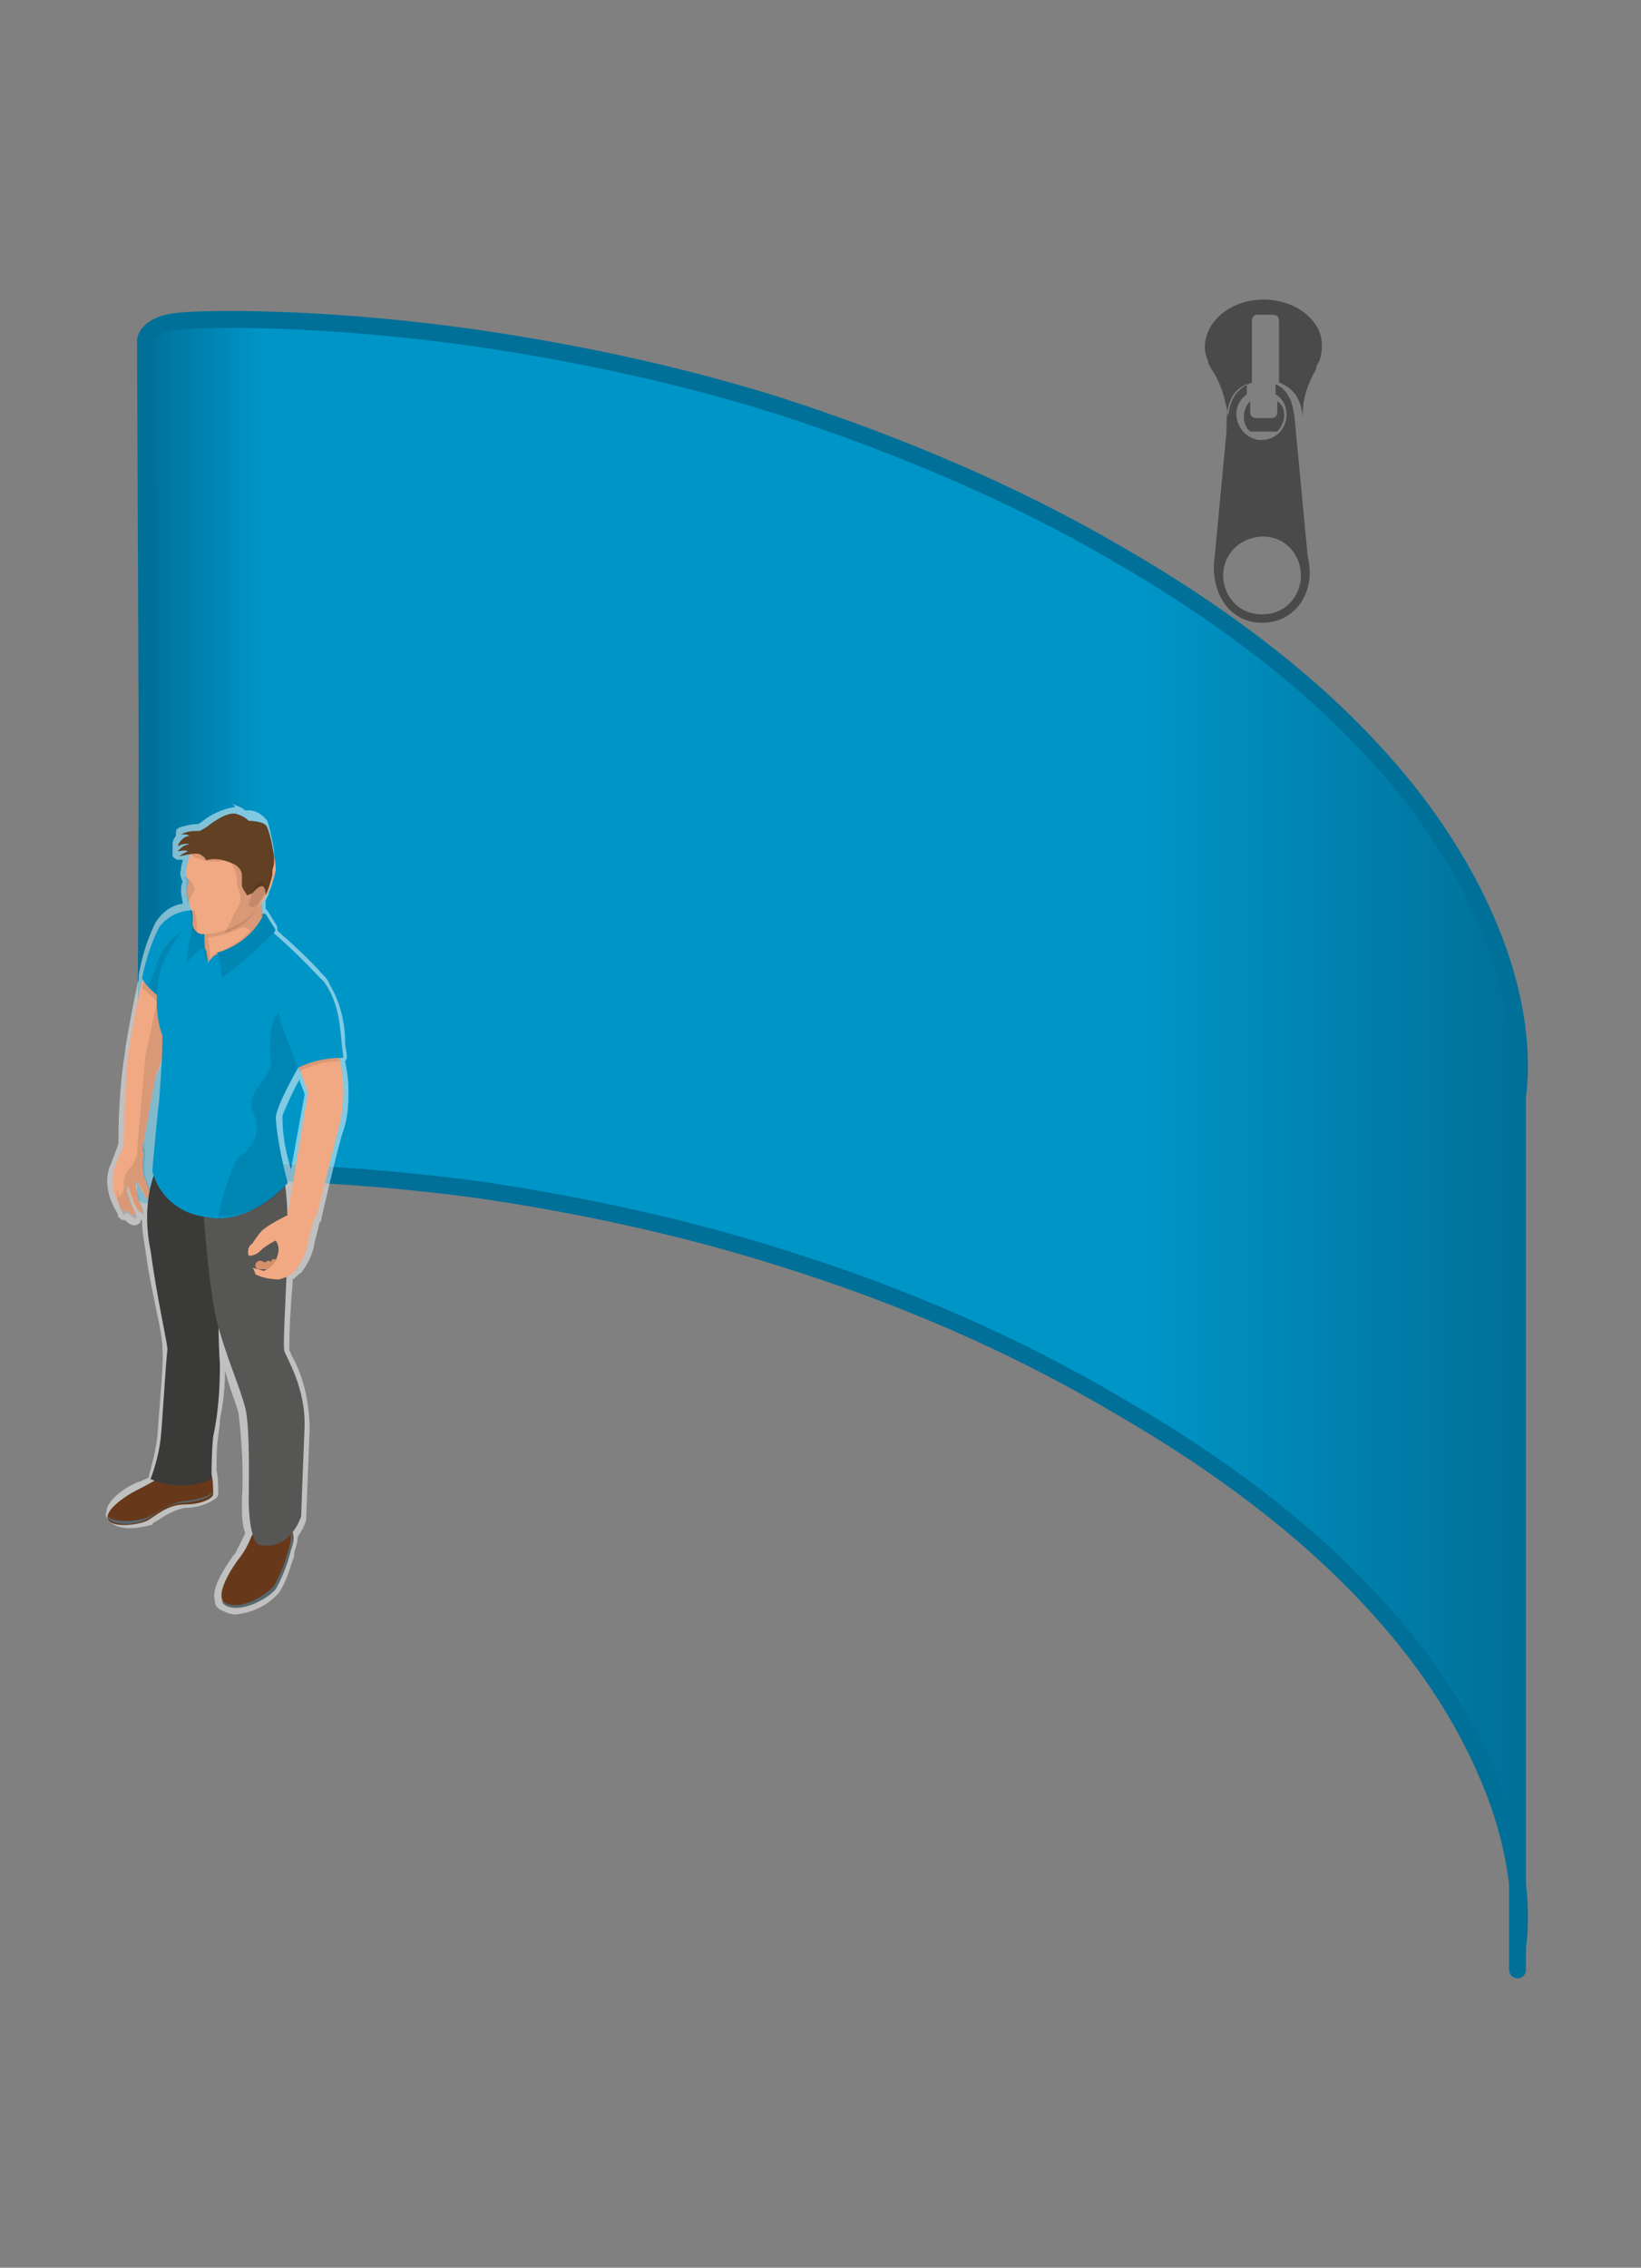 <?xml version="1.0" encoding="utf-8"?>
<!-- Generator: Adobe Illustrator 27.1.1, SVG Export Plug-In . SVG Version: 6.00 Build 0)  -->
<svg version="1.0" id="beurswand" xmlns="http://www.w3.org/2000/svg" xmlns:xlink="http://www.w3.org/1999/xlink" x="0px" y="0px"
	 width="97px" height="134px" viewBox="0 0 97 134" style="enable-background:new 0 0 97 134;" xml:space="preserve">
<rect x="0" y="0" width="97" height="134" fill="#808080" stroke="none"/>
<style type="text/css">
	.st0{fill:url(#SVGID_1_);stroke:#007099;stroke-linecap:round;stroke-linejoin:round;}
	.st1{opacity:0.5;fill:#FFFFFF;enable-background:new    ;}
	.st2{fill:#F1A983;}
	.st3{opacity:0.1;enable-background:new    ;}
	.st4{fill:#67391A;}
	.st5{fill:#57676F;}
	.st6{fill:#3A3A39;}
	.st7{fill:#565655;}
	.st8{fill:#D78F69;}
	.st9{fill:#0095C7;}
	.st10{fill:#624023;}
	.st11{fill-rule:evenodd;clip-rule:evenodd;fill:#4A4A4A;}
</style>
<g>
	
		<linearGradient id="SVGID_1_" gradientUnits="userSpaceOnUse" x1="8.702" y1="2417.455" x2="89.927" y2="2417.455" gradientTransform="matrix(1 0 0 1 -0.11 -2349.816)">
		<stop  offset="0" style="stop-color:#007099"/>
		<stop  offset="8.400000e-02" style="stop-color:#0095C7"/>
		<stop  offset="0.724" style="stop-color:#0095C7"/>
		<stop  offset="1" style="stop-color:#007099"/>
	</linearGradient>
	<path class="st0" d="M8.6,70.6c-0.1-0.6,0.7-1.2,1.8-1.3c0.3,0,7.4-0.4,17.9,1c6.1,0.9,12.1,2.2,17.8,4c7.1,2.2,13.8,5.1,19.9,8.7
		c6.1,3.5,11.2,7.4,15,11.5c3.1,3.3,5.4,6.8,6.9,10.3c2.6,6,1.8,10.1,1.8,10.3v1.3V94.9V66.1v-1.3c0-0.2,0.8-4.3-1.8-10.3
		c-1.5-3.5-3.8-7-6.9-10.3c-3.8-4.1-8.9-8-15-11.5c-6-3.5-12.8-6.4-19.9-8.7c-5.7-1.8-11.7-3.1-17.8-4c-10.5-1.5-17.6-1.1-17.9-1
		c-1.1,0.1-1.9,0.7-1.8,1.3l0.1,24.5L8.6,70.6z"/>
</g>
<g id="Beurswand_rond_00000114035993387342630620000002015805043766926770_">
	<g id="_3_00000138537862764835072900000012134938673158742957_">
		<g id="poppetje_UNI_copy_2_00000020379328450222562440000002348875345820662192_">
			<g id="omlijn_00000142137225849241276070000017999520866097112467_">
				<path id="omlijn_klein_00000086682374851188869530000015987129491832008326_" class="st1" d="M17.2,69.1c-0.3-1-0.5-2-0.5-3
					c0-0.1,0-0.1,0-0.2c0.3-0.7,0.6-1.4,1-2.1c0.1,0.4,0.3,0.7,0.3,0.9L17.2,69.1 M13.8,47.7c-0.6,0.1-1.3,0.4-1.8,0.8
					c0,0-0.1,0.1-0.3,0.2h-0.1c-0.3,0-0.7,0.1-1,0.2c-0.2,0.1-0.2,0.2-0.2,0.4v0.1c-0.1,0.1-0.2,0.3-0.2,0.5V50c0,0.1,0,0.2,0,0.3
					l0,0c0,0.1,0,0.2,0,0.3c0.1,0.1,0.2,0.2,0.3,0.2c0,0,0,0,0.1,0h0.2c0,0.2-0.1,0.3-0.1,0.5v0.1c-0.1,0.2,0,0.5,0.1,0.7
					c-0.1,0.2-0.1,0.4-0.1,0.6c0,0.2,0.1,0.5,0.1,0.7l0,0c-0.7,0.1-1.2,0.5-1.6,1.1c-0.5,1-0.8,2-1,3.1c0,0.1,0,0.1,0,0.2
					c0,0.2-0.1,0.3-0.1,0.5C7.7,60.1,7.4,62,7.4,62s0,0,0,0.1C7.1,63.9,7,65.8,7,67.6c-0.2,0.5-0.4,1.1-0.5,1.3l0,0
					c-0.2,0.5-0.2,1-0.1,1.5s0.3,0.9,0.6,1.4c-0.1,0.1,0,0.1,0.1,0.2s0.2,0.1,0.3,0.1l0,0l0.1,0.1l0,0c0.1,0.1,0.3,0.2,0.4,0.2
					s0.2,0,0.3-0.1c0.1,0,0.1-0.1,0.1-0.2c0,0,0,0,0.1,0c0,0.6,0.1,1.2,0.2,1.8c0.2,1.5,0.5,2.8,0.7,3.8c0.2,0.9,0.3,1.6,0.3,2
					c0.1,0.7-0.2,3.6-0.3,5.2c-0.1,0.8-0.3,1.6-0.5,2.3v0.1c-0.2,0.1-0.4,0.2-0.7,0.3c-0.3,0.1-1.6,0.8-1.8,1.6v0.1
					c-0.1,0.2,0,0.4,0.1,0.5c0.3,0.4,0.8,0.5,1.3,0.5c0.4,0,0.9-0.1,1.3-0.2c0-0.1,0.2-0.2,0.4-0.3c0.4-0.3,1-0.6,1.5-0.7
					c0.7,0,1.4-0.2,1.9-0.6c0.1-0.1,0.1-0.2,0.1-0.3c0-0.4,0-0.9-0.1-1.3v-0.1c0-0.5,0-1.4,0.1-1.9c0-0.2,0.1-0.6,0.1-1
					c0.2-1,0.3-1.9,0.3-2.9c0.1,0.3,0.2,0.7,0.3,1c0.2,0.6,0.4,1.1,0.5,1.5c0.2,1.7,0.3,3.4,0.2,5.1c0,0.1,0,0.2,0,0.3
					c0,0.6,0,1.2,0.2,1.7c-0.2,0.4-0.4,0.8-0.6,1.2l-0.1,0.1c-0.7,1-1.3,2-1.1,2.7c0,0.3,0.2,0.5,0.5,0.6c0.2,0.1,0.5,0.2,0.7,0.2
					c1-0.1,1.9-0.5,2.6-1.3c0.4-0.6,0.6-1.3,0.8-1.9c0.1-0.2,0.1-0.4,0.1-0.5c0.1-0.3,0.2-0.6,0.2-0.9c0.2-0.3,0.4-0.6,0.5-1v-0.1
					c0,0,0.1-2.8,0.2-5.2c0-1.5-0.3-3-1-4.3c-0.1-0.1-0.1-0.3-0.2-0.4c0-0.2,0-1.5,0.1-2.6c0-0.5,0.1-1.1,0.1-1.6
					c0.2-0.1,0.3-0.3,0.5-0.4c0.4-0.5,0.7-1.1,0.8-1.8c0.1-0.4,0.2-0.8,0.3-1.2c0.1,0,0.1-0.1,0.1-0.2c0,0,1-4.4,1.3-5.2
					c0.2-0.6,0.3-1.3,0.3-2c0-0.1,0-0.3,0-0.4c0-0.6-0.1-1.2-0.2-1.7l0,0c0.1-0.1,0.1-0.2,0.1-0.3c0-0.3-0.1-0.5-0.1-0.8
					c0-1.2-0.3-2.4-0.9-3.4c-0.1-0.3-0.3-0.5-0.5-0.7c-0.6-0.7-1.9-1.9-2.6-2.5c0-0.1,0-0.3-0.1-0.4l-0.5-0.8l-0.1-0.1
					c0-0.2,0-0.3,0-0.5c0.1-0.2,0.2-0.3,0.2-0.5c0.1-0.2,0.2-0.4,0.2-0.6V52v-0.1c0.1-0.2,0.1-0.4,0.1-0.6c0-0.1,0-0.2,0-0.3l0,0
					c0-0.1,0-0.1,0-0.2c0,0,0,0,0-0.1s0-0.2,0-0.4c-0.1-0.6-0.2-1.2-0.4-1.8c-0.3-0.4-0.8-0.7-1.3-0.6c-0.2-0.2-0.5-0.3-0.8-0.4
					C14,47.7,13.9,47.7,13.8,47.7"/>
			</g>
			<g id="arm_rechts_00000037689250985038430210000005373018202175313846_">
				<path id="arm_rechts-2_00000046304823058724785570000012758861495673607587_" class="st2" d="M7.6,62.2
					C7.6,62.2,7.7,62.2,7.6,62.2L7.6,62.2c0-0.1,0.3-1.9,0.7-3.8C8.6,57.2,9,56,9.5,54.9c0.5-0.7,1.4-1.1,2.3-1l0.6,0.4L10.6,60
					l-0.4,1.2l-1,2.4L8.4,68c-0.7,0-1.1,0-1.1,0S7.4,63.2,7.6,62.2z M8.3,67.9c0.1,0.1,0.2,0.2,0.2,0.3c-0.1,0.4-0.1,0.8,0,1.3
					C8.7,70,8.9,70.5,9,71c-0.1,0.1-0.2,0-0.4-0.3s-0.5-0.9-0.5-0.9L8,69.9L8.2,71c0.1,0.2,0.2,0.4,0.2,0.6
					c-0.1,0.1-0.4-0.2-0.5-0.5C7.8,70.9,7.5,70,7.5,70c-0.1,0.2-0.1,0.3,0,0.5c0.1,0.3,0.2,0.6,0.3,0.8C7.9,71.4,8,71.6,8,71.8
					c-0.1,0-0.2,0-0.3-0.1c-0.1-0.1-0.1-0.1-0.2-0.2c-0.1,0.1-0.2,0.1-0.3,0c-0.2-0.4-0.4-0.8-0.5-1.2c-0.1-0.5,0-0.9,0.1-1.4
					c0.2-0.5,0.5-1.2,0.5-1.2h1C8.3,67.7,8.3,67.9,8.3,67.9z"/>
				<path id="schaduw_arm_rechts_00000018231393146158468420000015647414689306502036_" class="st3" d="M9.4,58.6l1.4,1.1l-1.6,3.8
					L8.4,68c-0.1,0-0.2,0-0.2,0l0,0H8.1l0.5-5.6L9.4,58.6z M8.4,58.4c0.7,0.5,1.3,1.2,1.7,2l0.2-0.4l-1.8-2.1L8.4,58.4z M7.3,71.8
					c-0.3-0.5-0.4-1-0.4-1.6c0,0,0.1,0.3,0.1,0.4s0.1,0.1,0.1,0.1c0.2-0.2,0.3-0.6,0.2-0.9c0.1-0.3,0.2-0.7,0.5-0.9
					c0.2-0.4,0.4-0.8,0.4-1.3c0,0,0,0,0-0.1h0.3c0,0.3,0.1,0.5,0.1,0.8c-0.1,0.4-0.1,0.8,0,1.3c0.2,0.5,0.4,1,0.5,1.5
					c-0.1,0.1-0.2,0-0.4-0.3s-0.5-0.9-0.5-0.9L8,70l0.3,1.1c0.1,0.2,0.2,0.4,0.2,0.6c-0.1,0.1-0.4-0.2-0.5-0.5
					c-0.1-0.2-0.4-1.1-0.4-1.1c-0.1,0.2-0.1,0.3,0,0.5c0.1,0.3,0.2,0.6,0.3,0.9C8,71.6,8.1,71.8,8.1,72c-0.1,0-0.2,0-0.3-0.1
					s-0.1-0.1-0.2-0.2C7.4,71.7,7.4,71.8,7.3,71.8z"/>
			</g>
			<g id="schoenen_00000112606064374676513140000007120870894803681963_">
				<path id="schoen_00000052061756862692476490000011499979146529210011_" class="st4" d="M14.9,90.7c-0.2,0.5-0.4,0.9-0.7,1.3
					c-0.4,0.5-1.7,2.4-0.8,2.8s2.4-0.4,2.9-1c0.4-0.7,0.7-1.5,0.9-2.3c0.2-0.4,0.2-0.8,0-1.2C16.9,90,14.9,90.7,14.9,90.7z
					 M9.3,87.4c0,0-0.7,0.4-1.3,0.7s-1.9,1.2-1.6,1.7s1.7,0.3,2.2,0.1c0.5-0.2,1.2-1,2.3-1s1.7-0.4,1.7-0.6c0-0.4,0-0.8-0.1-1.2
					L9.3,87.4z"/>
				<path id="Zool_00000021804295916110375690000000950267791872087966_" class="st5" d="M17.2,90.5c0,0.3,0,0.6-0.1,0.9
					c-0.2,0.8-0.5,1.6-0.9,2.3c-0.5,0.6-2,1.5-2.9,1c-0.1,0-0.2-0.1-0.2-0.2c0,0.2,0.1,0.3,0.3,0.4c0.9,0.4,2.4-0.4,2.9-1
					c0.4-0.7,0.7-1.5,0.9-2.3C17.3,91.3,17.4,90.9,17.2,90.5z M12.6,88.1c0,0.2-0.7,0.5-1.7,0.6s-1.7,0.8-2.3,1
					c-0.5,0.2-1.9,0.3-2.2-0.1v-0.1c0,0.1,0,0.2,0,0.2c0.3,0.5,1.7,0.4,2.2,0.1c0.5-0.2,1.2-1,2.3-1C11.9,88.7,12.6,88.4,12.6,88.1
					c0,0,0-0.1,0-0.2C12.6,88,12.6,88.1,12.6,88.1z"/>
			</g>
			<g id="broek_00000140727539877109487180000016944042167270087088_">
				<path id="Broek_rechterbeen_00000183211670370952275000000007167487464126185393_" class="st6" d="M8.9,87.4
					c1.2,0.5,2.5,0.5,3.6,0c0,0,0-1.6,0.1-2.5c0.3-1.4,0.4-2.8,0.4-4.3c-0.1-1.1-0.1-4-0.1-4l-0.4-6.2l-3.4-1
					c-0.5,1.5-0.5,3-0.2,4.5c0.4,2.9,0.9,5,1,5.8C9.8,80.5,9.6,84,9.5,85C9.4,85.8,9.2,86.6,8.9,87.4z"/>
				<path id="Broek_linkerbeen_00000134210800645459924910000011478161716226143392_" class="st7" d="M16.8,69.7
					C17,70.8,17,72,17,73.1c0,2-0.3,6.3-0.2,6.7c0.1,0.4,1.3,2.2,1.2,4.6c-0.1,2.4-0.2,5.2-0.2,5.2s-0.6,2-2.4,1.7
					c-0.6-0.1-0.7-2-0.7-2.6c0-0.5,0.1-4.3-0.2-5.5S13.3,80,12.8,78s-0.9-7.9-0.9-7.9L16.8,69.7z"/>
			</g>
			<g id="arm_links_00000060746589585820372370000013102819693865447853_">
				<path id="Arm_links-2_00000098191172414264421580000005376624385788515461_" class="st2" d="M17.6,62.9c0.3,0.7,0.6,1.7,0.6,1.7
					L17,71.8c0,0,0.6,0,1.7,0.1c0,0,1.1-4.4,1.3-5.2c0.2-0.7,0.3-1.5,0.3-2.2c0-0.7-0.1-1.5-0.3-2.2c-0.4,0-0.8,0.1-1.3,0.2
					C18.4,62.5,18,62.7,17.6,62.9z"/>
				<path id="hand_links_00000156583373878471054590000009927355334746981505_" class="st2" d="M15.1,75.3c0.4,0.2,0.9,0.3,1.4,0.3
					c0.4-0.1,0.8-0.3,1-0.6c0.4-0.5,0.6-1,0.7-1.6c0.1-0.5,0.2-0.9,0.4-1.4c0,0,0-0.1-0.1-0.1l-1.3-0.2c-0.6,0.3-1.2,0.6-1.7,1
					c-0.2,0.2-0.4,0.5-0.6,0.8c-0.2,0.1-0.3,0.4-0.2,0.7c0.3,0,0.5-0.1,0.7-0.3c0.2-0.2,0.5-0.4,0.9-0.6c0.2,0.3,0.2,0.6,0.1,0.9
					c-0.1,0.4-0.4,0.7-0.8,0.9l-0.7-0.2C14.9,74.8,15.1,75.2,15.1,75.3z"/>
				<path id="schaduw_hand_links_00000117649363212711376530000011259320627793685143_" class="st8" d="M15.8,75c0,0-0.4,0-0.5,0
					s-0.2-0.1-0.2-0.2s0-0.2,0.2-0.3c0,0,0,0,0.1,0s0.2,0.1,0.3,0.1c0,0,0-0.1,0.2-0.1c0.1,0,0.1,0.1,0.1,0.1c0-0.1,0.1-0.2,0.2-0.2
					s0.1,0,0.1,0.1l0,0C16.1,74.8,15.9,74.9,15.8,75z"/>
				<path id="schaduw_arm_links_00000039091334473296043650000000709085551159297457_" class="st3" d="M20.1,62.7
					c-0.8,0-1.6,0.2-2.4,0.6l-0.1-0.5l2.5-0.6V62.7z"/>
			</g>
			<g id="romp_00000015348021128685988210000016419126025717467025_">
				<path id="schouder_rechts_00000019652394966046196570000015026255924868331909_" class="st9" d="M12.3,54.2l-0.6-0.4
					c-0.9-0.1-1.8,0.3-2.3,1c-0.5,1-0.8,2-1,3c0.2,0.4,0.5,0.7,0.9,1s0.9,0.5,1.4,0.6L12.3,54.2z"/>
				<path id="schaduw_schouder_rechts_00000147183962333884595160000004439612707393477043_" class="st3" d="M12.9,54.9l-0.6-0.4
					c-1.4,0.1-2.5,1.1-3,2.3c-0.1,0.5-0.3,0.9-0.5,1.4c0.3,0.5,0.6,0.9,1.1,1.3c0.4,0.3,0.9,0.5,1.4,0.6L12.9,54.9z"/>
				<path id="Romp_1_00000049901877159079487140000016193238640058913956_" class="st9" d="M9.4,65.1c0.1-1.3,0.2-2.6,0.2-3.9
					c-0.4-1.1-0.4-2.4-0.2-3.5c0.4-2,2.4-3.8,2.4-3.8l3.7,0.9l0.4,0.1c1.2,1,2.3,2.1,3.3,3.2c0.4,0.6-1,4-1,4s-1.9,3.1-1.9,4
					c0.1,1.3,0.4,2.6,0.7,3.8c0,0-2.2,2.6-4.9,2c-1.5-0.2-2.7-1.2-3.1-2.7C9,69.2,9.3,65.8,9.4,65.1z"/>
				<path id="schaduw_romp_00000183224815915645322670000016168977678931156644_" class="st3" d="M14.3,68.2
					c0.8-0.5,1.1-1.5,0.7-2.4c-0.4-0.9,0.1-1.3,0.7-2.2c0.6-0.9,0.1-1,0.3-2.5c0-0.8,0.5-1.5,1.2-1.7l1.3-1.2
					c0.1,0.1,0.2,0.3,0.3,0.4c0.4,0.6-0.6,3.5-0.6,3.5s-1.9,3.1-1.9,4c0.1,1.3,0.4,2.6,0.7,3.8c-1,1.3-2.5,2-4.1,2
					C13.2,70.5,13.8,68.4,14.3,68.2z"/>
				<path id="schouder_links_00000166675638982962110120000006609355715242623655_" class="st9" d="M17.6,63.1
					c-0.2-0.5-0.7-1.9-0.8-2.1c-0.1-0.5-0.8-1.6,0.2-2.6s1.8-1.1,2.4,0c0.8,1.4,0.7,2.9,0.9,4.1C19.3,62.5,18.4,62.7,17.6,63.1z"/>
			</g>
			<g id="nek_00000164515600050731473300000000433181545393521325_">
				<path id="nek-2_00000114783301627831775490000003869565893820734873_" class="st2" d="M15.5,53.1c-0.1,0.5,0,1,0.1,1.5
					c0.2,0.5-0.6,1-1.7,1.5c-0.3,0.2-0.7,0.3-1.1,0.3c-0.2,0.1-0.4,0.3-0.5,0.5c0-0.2-0.1-0.5-0.1-0.7c-0.3-0.4,0-1.7,0-1.7
					L15.5,53.1z"/>
				<path id="schaduw_nek_00000075151927056658209240000009377474563561484203_" class="st3" d="M15.5,53l-3.3,1.3
					c-0.3,0.8-0.3,1.7,0,2.5h0.1h0.1c0.1,0-0.1-1.4-0.1-1.4c0.7-0.1,1.4-0.3,2-0.6c0,0,0.1,0,0.2,0s0.2,0.1,0.3,0.2
					c-0.3,0.3-0.6,0.6-1,0.8c-0.4,0.3-0.9,0.5-1.3,0.7v0.1l3-1.3c0.2-0.3,0.2-0.6,0.1-0.9C15.5,54,15.5,53.5,15.5,53 M15.5,53
					L15.5,53"/>
				<path id="kraag_00000132054059659506138590000018049952156393203870_" class="st9" d="M12.1,56.1c-0.1-0.1-0.2,0-0.3,0
					c-0.1,0.1-0.8,0.8-0.8,0.8c0.1-0.9,0.3-1.8,0.5-2.7l0.6-0.3C12,54.7,12.1,55.4,12.1,56.1z M15.5,54v0.2
					c-0.6,1.1-1.6,1.8-2.7,2.1l0.1,0.1c0.1,0.5,0.2,0.9,0.2,1.4c1.1-0.8,2.1-1.7,3.1-2.7c0.1-0.1,0.1-0.2,0-0.3L15.7,54H15.5z"/>
				<path id="kraag_schaduw_00000031200664894130246020000008952597335970186420_" class="st3" d="M12.1,56.1c-0.1-0.1-0.2,0-0.3,0
					c-0.1,0.1-0.8,0.8-0.8,0.8c0.1-0.9,0.3-1.8,0.5-2.7l0.6-0.3C12,54.7,12.1,55.4,12.1,56.1z M15.5,54v0.2
					c-0.6,1.1-1.6,1.8-2.7,2.1l0.1,0.1c0.1,0.5,0.2,0.9,0.2,1.4c1.1-0.8,2.1-1.7,3.1-2.7c0.1-0.1,0.1-0.2,0-0.3L15.7,54H15.5z"/>
			</g>
			<g id="hoofd_00000173840583327676043140000017566629195976922787_">
				<path id="hoofd_ondergrond_00000000200637715519620850000011055203358626207146_" class="st2" d="M15.1,48.9
					c-0.9-0.5-2-0.5-2.8,0.1c-0.6,0.4-1,0.9-1.1,1.6C11.1,51,11,51.3,11,51.5s0,0.4,0.2,0.5c-0.2,0.4-0.2,0.9,0,1.3
					c0,0.1,0,0.1,0,0.2s0.1,0.2,0.1,0.2c0.1,0.2,0.1,0.5,0.1,0.7c-0.1,0.4,0.2,0.8,0.6,0.8c0.1,0,0.1,0,0.2,0c0.9-0.1,1.8-0.4,2.5-1
					c0.8-0.7,1.4-1.7,1.6-2.8C16.3,50.6,16,49.5,15.1,48.9z"/>
				<path class="st3" d="M11.1,53.4L11.1,53.4c0.1-0.3,0.4-0.7,0.4-0.9c-0.1-0.3-0.3-0.6-0.6-0.7c0,0.1,0.1,0.2,0.1,0.2
					C11,52.5,11,53,11.1,53.4z M13.9,48.6c0.4,0,0.9,0.1,1.2,0.4c0.8,0.6,1.2,1.6,1,2.6c-0.1,0.3-0.1,0.6-0.3,0.9
					c-0.2,0.4-0.4,0.9-0.6,1.2c-0.2,0.3-0.5,0.6-0.7,0.8c-0.4,0.3-0.8,0.5-1.2,0.6c0.3-0.6,0.6-1.2,0.9-1.8c0.1-0.6-0.2-0.7-0.2-1.2
					c0-0.4-0.1-0.9-0.5-1.2c-0.2,0-0.3-0.1-0.5,0c-0.1,0-0.2,0-0.2,0s-0.2,0-0.3,0c-0.3,0-0.6-0.1-0.9-0.2c-0.2-0.1-0.4-0.3-0.5-0.5
					c0.2-0.5,0.6-0.9,1.1-1.1C12.8,48.7,13.3,48.5,13.9,48.6 M11.6,55.2c0.1-0.5,0-1-0.1-1.4c-0.1,0-0.2,0-0.3,0l0,0
					c0.1,0.2,0.1,0.5,0.1,0.7C11.3,54.8,11.4,55.1,11.6,55.2L11.6,55.2z"/>
				<path id="haar_00000036215950873792369210000004763726993017701822_" class="st10" d="M16.2,51c0-0.1,0-0.2,0-0.4
					c-0.1-0.6-0.2-1.2-0.4-1.7c-0.1-0.4-1.1-0.4-1.1-0.4c-0.2-0.2-0.4-0.3-0.7-0.4c-0.6-0.2-1.7,0.7-1.7,0.7s-0.1,0.1-0.5,0.3
					c-0.4,0-0.7,0-1.1,0.2c0.2,0,0.4,0,0.5,0.1c-0.3,0-0.6,0.3-0.7,0.6c0.2-0.1,0.5-0.2,0.7-0.1c-0.3,0-0.5,0.2-0.7,0.4
					c0.2,0,0.4-0.1,0.6,0c-0.2,0.1-0.4,0.2-0.5,0.3c1.3-0.3,1.2-0.1,1.4,0s0.1,0.3,0.3,0.2c0.5-0.1,0.9,0,1.4,0.2
					c0.3,0.1,0.6,0.4,0.6,0.7s0,0.5,0,0.6c0,0.2,0.2,0.4,0.3,0.6c0.1,0,0.2-0.1,0.3-0.1c0.1-0.1,0.8-1,0.8,0.1
					c0.2-0.4,0.3-0.8,0.4-1.2c0-0.1,0-0.2,0-0.3l0,0l0,0C16.2,51.1,16.2,51,16.2,51L16.2,51z"/>
				<path id="oor_00000041988537288091167290000014691405652665602438_" class="st3" d="M15.4,52.1c-0.1,0-0.2,0.1-0.3,0.2
					c-0.2,0.4-0.3,0.8-0.4,1.2c0,0,0.1,0.1,0.2,0.1c0.2,0,0.4-0.2,0.5-0.4c0.3-0.2,0.4-0.7,0.2-1C15.6,52.2,15.5,52.1,15.4,52.1"/>
			</g>
		</g>
	</g>
</g>
<g>
	<path class="st11" d="M71.6,21.8c-0.1-0.2-0.2-0.3-0.2-0.5c-0.3-0.6-0.2-1.3,0.1-1.9c0.6-1.1,1.9-1.7,3.2-1.7
		c1.3,0,2.6,0.6,3.2,1.7c0.3,0.6,0.3,1.3,0.1,1.9c-0.1,0.2-0.2,0.3-0.2,0.5c-0.5,0.9-0.8,1.7-0.8,2.8c-0.1-0.9-0.4-1.6-1.4-2v-1
		v-2.7c0-0.2-0.2-0.3-0.3-0.3h-1c-0.2,0-0.3,0.2-0.3,0.3v2.7v1c-1,0.4-1.3,1.1-1.4,2C72.4,23.5,72.2,22.7,71.6,21.8L71.6,21.8z
		 M74.6,36.8c2.1,0,3.2-2,2.7-3.9c0,0-0.7-7.4-0.7-7.4c-0.1-1-0.1-2.3-1.2-2.8v0.6c1,0.6,0.8,2.2-0.3,2.6c-1.6,0.6-2.8-1.6-1.4-2.6
		v-0.6c-1.2,0.5-1.2,1.7-1.2,2.8c0,0-0.7,7.4-0.7,7.4C71.5,34.9,72.6,36.8,74.6,36.8z M74.6,31.7c1.5,0,2.3,1.2,2.3,2.3
		c0,1.1-0.8,2.3-2.3,2.3c-1.5,0-2.3-1.2-2.3-2.3C72.3,32.9,73.1,31.8,74.6,31.7z M75.5,25.5c0.5-0.5,0.6-1.4,0-1.8
		c0,0.1,0,0.6,0,0.7c0,0.2-0.2,0.3-0.3,0.3h-1c-0.2,0-0.3-0.2-0.3-0.3c0-0.1,0-0.6,0-0.7c-0.5,0.5-0.5,1.4,0,1.8H75.5z"/>
</g>
</svg>
